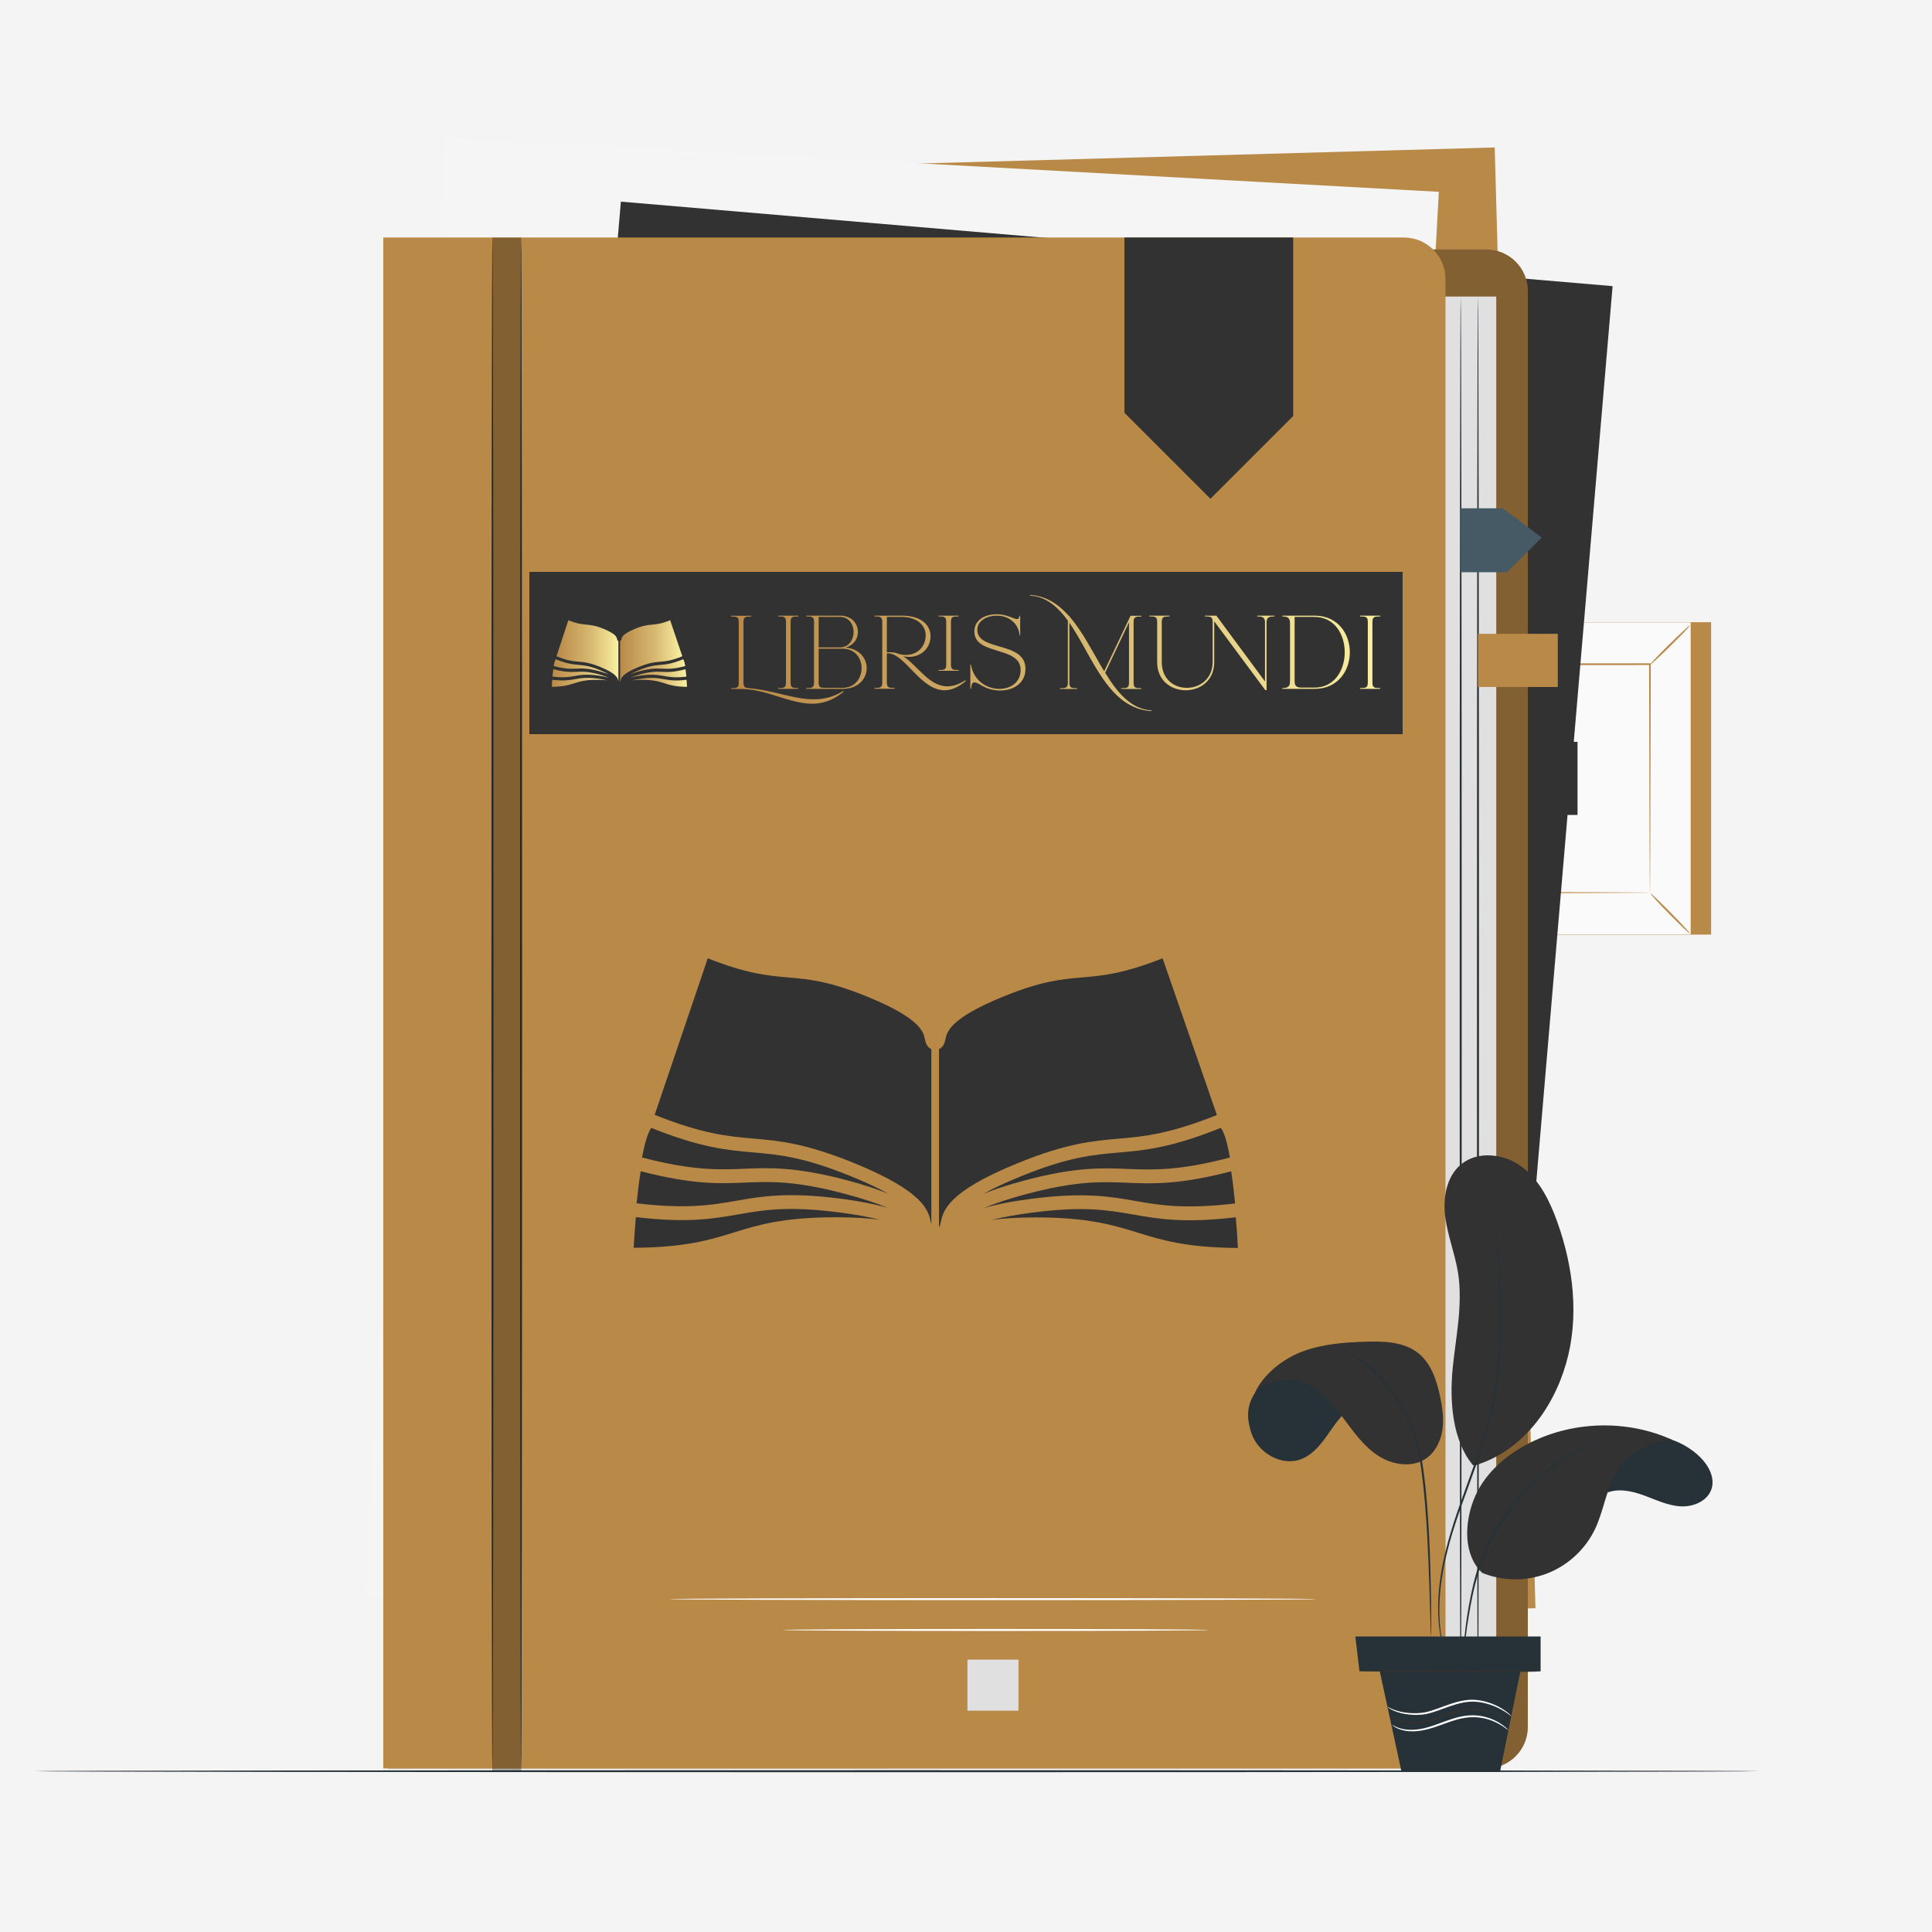 <?xml version="1.0" encoding="UTF-8"?>
<svg xmlns="http://www.w3.org/2000/svg" width="500" height="500" viewBox="0 0 500 500" fill="none">
  <rect x="0" y="0" width="500" height="500" fill="#808080" stroke="none"/>
  <g clip-path="url(#clip0_175_992)">
    <rect width="500" height="500" fill="#F4F4F4"></rect>
    <path d="M442.835 161.024H365.277V241.872H442.835V161.024Z" fill="#B98947"></path>
    <path d="M437.582 161.024H360.024V241.872H437.582V161.024Z" fill="#FAFAFA"></path>
    <path d="M437.606 241.896H360V161H437.606V241.896ZM360.048 241.848H437.558V161.049H360.048V241.848Z" fill="#B98947"></path>
    <path d="M427.156 171.892H370.45V231.003H427.156V171.892Z" fill="#FAFAFA"></path>
    <path d="M370.45 231.397C370.495 231.45 369.956 232.068 369.051 233.024C368.145 233.98 366.873 235.273 365.446 236.678C364.019 238.084 362.708 239.335 361.741 240.224C360.774 241.112 360.151 241.638 360.102 241.589C360.053 241.54 360.588 240.924 361.494 239.969C362.4 239.013 363.676 237.717 365.107 236.308C366.538 234.899 367.852 233.644 368.818 232.756C369.786 231.866 370.406 231.344 370.45 231.397Z" fill="#B98947"></path>
    <path d="M427.156 231.251C427.209 231.206 427.827 231.745 428.783 232.65C429.739 233.556 431.032 234.828 432.437 236.255C433.842 237.682 435.094 238.993 435.983 239.96C436.872 240.927 437.397 241.55 437.348 241.599C437.299 241.648 436.683 241.113 435.728 240.207C434.772 239.301 433.476 238.025 432.067 236.594C430.658 235.163 429.403 233.849 428.515 232.882C427.626 231.916 427.103 231.296 427.156 231.251Z" fill="#B98947"></path>
    <path d="M427.001 172.05C426.956 171.997 427.495 171.379 428.4 170.423C429.306 169.467 430.578 168.174 432.005 166.769C433.432 165.363 434.743 164.112 435.709 163.223C436.676 162.334 437.299 161.809 437.348 161.858C437.397 161.907 436.862 162.522 435.956 163.478C435.05 164.434 433.774 165.73 432.343 167.14C430.912 168.549 429.598 169.803 428.631 170.692C427.666 171.58 427.046 172.103 427.001 172.05Z" fill="#B98947"></path>
    <path d="M370.295 172.195C370.242 172.24 369.624 171.701 368.668 170.796C367.712 169.89 366.419 168.618 365.014 167.191C363.608 165.764 362.356 164.453 361.468 163.487C360.579 162.52 360.054 161.897 360.103 161.848C360.152 161.799 360.767 162.334 361.723 163.239C362.679 164.144 363.975 165.421 365.384 166.852C366.793 168.283 368.048 169.597 368.936 170.564C369.826 171.531 370.348 172.15 370.295 172.195Z" fill="#B98947"></path>
    <path d="M427.001 231.003C426.997 230.999 426.993 230.902 426.989 230.716C426.986 230.514 426.982 230.243 426.976 229.891C426.97 229.15 426.962 228.084 426.95 226.7C426.937 223.9 426.917 219.826 426.893 214.653C426.866 204.3 426.828 189.552 426.782 171.892L427.001 172.111C410.493 172.121 391.107 172.132 370.456 172.144H370.45L370.701 171.893C370.688 193.589 370.676 213.886 370.666 231.004L370.45 230.789C387.395 230.834 401.505 230.873 411.397 230.899C416.339 230.923 420.227 230.942 422.898 230.955C424.218 230.966 425.233 230.974 425.941 230.98C426.275 230.985 426.534 230.989 426.727 230.992C426.905 230.995 426.997 230.999 427.001 231.003C427.005 231.007 426.921 231.011 426.751 231.015C426.564 231.018 426.313 231.022 425.988 231.027C425.29 231.033 424.288 231.041 422.986 231.052C420.326 231.065 416.455 231.084 411.534 231.108C401.609 231.134 387.453 231.173 370.45 231.218L370.235 231.219V231.002C370.225 213.884 370.212 193.587 370.199 171.891V171.64H370.45H370.456C391.107 171.651 410.493 171.663 427.001 171.672H427.22V171.891C427.174 189.608 427.136 204.405 427.109 214.792C427.084 219.944 427.065 224.001 427.052 226.79C427.041 228.156 427.032 229.207 427.026 229.939C427.021 230.281 427.017 230.544 427.014 230.74C427.009 230.919 427.006 231.008 427.001 231.003Z" fill="#B98947"></path>
    <path d="M408.264 191.987H389.342V210.909H408.264V191.987Z" fill="#323232"></path>
    <path d="M386.827 38.166L129.344 45.352L139.895 423.38L397.378 416.193L386.827 38.166Z" fill="#B98947"></path>
    <path d="M372.37 49.644L115.17 35.529L94.446 413.139L351.645 427.255L372.37 49.644Z" fill="#F5F5F5"></path>
    <path d="M417.339 74.052L160.681 52.183L128.573 429L385.232 450.869L417.339 74.052Z" fill="#323232"></path>
    <path d="M455.223 458.384C455.223 458.528 355.275 458.644 232.011 458.644C108.704 458.644 8.778 458.528 8.778 458.384C8.778 458.24 108.705 458.124 232.011 458.124C355.274 458.123 455.223 458.24 455.223 458.384Z" fill="#263238"></path>
    <path d="M384.643 457.673H100.408V64.566H384.643C390.584 64.566 395.401 69.382 395.401 75.324V446.915C395.401 452.857 390.585 457.673 384.643 457.673Z" fill="#B98947"></path>
    <g opacity="0.3">
      <path d="M384.643 457.673H100.408V64.566H384.643C390.584 64.566 395.401 69.382 395.401 75.324V446.915C395.401 452.857 390.585 457.673 384.643 457.673Z" fill="black"></path>
    </g>
    <path d="M387.228 76.743H229.525V457.673H387.228V76.743Z" fill="#E0E0E0"></path>
    <path d="M363.335 457.673H99.184V61.47H363.335C369.276 61.47 374.093 66.286 374.093 72.228V446.916C374.093 452.857 369.276 457.673 363.335 457.673Z" fill="#B98947"></path>
    <path d="M127.436 458.391C127.292 458.391 127.176 369.53 127.176 259.94C127.176 150.312 127.293 61.47 127.436 61.47C127.58 61.47 127.696 150.312 127.696 259.94C127.696 369.53 127.58 458.391 127.436 458.391Z" fill="#263238"></path>
    <path d="M134.863 458.391C134.719 458.391 134.603 369.53 134.603 259.94C134.603 150.312 134.72 61.47 134.863 61.47C135.006 61.47 135.123 150.312 135.123 259.94C135.123 369.53 135.007 458.391 134.863 458.391Z" fill="#263238"></path>
    <g opacity="0.3">
      <path d="M134.863 61.47H127.436V458.392H134.863V61.47Z" fill="black"></path>
    </g>
    <path d="M291.004 106.822V61.47H334.676V107.662L313.26 129.078L291.004 106.822Z" fill="#323232"></path>
    <path d="M378.028 76.743C378.172 76.743 378.288 161.104 378.288 265.144C378.288 369.22 378.171 453.563 378.028 453.563C377.884 453.563 377.768 369.22 377.768 265.144C377.768 161.104 377.884 76.743 378.028 76.743Z" fill="#263238"></path>
    <path d="M382.497 76.743C382.641 76.743 382.757 161.104 382.757 265.144C382.757 369.22 382.64 453.563 382.497 453.563C382.354 453.563 382.237 369.22 382.237 265.144C382.237 161.104 382.354 76.743 382.497 76.743Z" fill="#263238"></path>
    <path d="M378.028 131.551H388.971L398.966 139.133L390.005 148.094H378.028V131.551Z" fill="#455A64"></path>
    <path d="M403.156 164.031H382.497V177.789H403.156V164.031Z" fill="#B98947"></path>
    <path d="M340.813 413.853C340.813 413.997 303.274 414.113 256.979 414.113C210.667 414.113 173.137 413.996 173.137 413.853C173.137 413.709 210.668 413.593 256.979 413.593C303.274 413.593 340.813 413.71 340.813 413.853Z" fill="white"></path>
    <path d="M312.84 421.836C312.84 421.98 288.154 422.096 257.71 422.096C227.255 422.096 202.575 421.979 202.575 421.836C202.575 421.692 227.255 421.576 257.71 421.576C288.154 421.576 312.84 421.692 312.84 421.836Z" fill="white"></path>
    <path d="M263.582 429.512H250.368V442.726H263.582V429.512Z" fill="#E0E0E0"></path>
    <path d="M409.916 393.722C410.803 390.648 412.703 387.676 415.642 386.409C418.699 385.092 422.239 385.842 425.367 386.978C428.495 388.114 431.567 389.636 434.889 389.841C438.211 390.046 441.961 388.47 442.955 385.294C443.89 382.308 442.09 379.123 439.835 376.954C435.098 372.395 427.981 370.461 421.588 371.996C415.195 373.531 409.732 378.485 407.581 384.698" fill="#263238"></path>
    <path d="M383.596 407.067C378.722 402.437 378.965 394.377 381.397 388.109C383.828 381.841 389.135 377.029 395.062 373.857C406.552 367.708 420.915 367.243 432.778 372.634C426.948 372.827 421.313 376.136 418.304 381.133C415.633 385.569 415.039 390.953 412.833 395.637C410.375 400.856 405.863 405.073 400.49 407.173C395.118 409.274 388.942 409.235 383.596 407.067Z" fill="#323232"></path>
    <path d="M381.253 379.249C375.857 372.879 375.138 362.654 375.933 354.344C376.728 346.034 378.654 337.67 377.343 329.425C376.566 324.541 374.671 319.877 374.031 314.973C373.391 310.069 374.298 304.523 378.098 301.357C382.466 297.719 389.343 298.577 393.886 301.993C398.429 305.409 401.062 310.776 402.985 316.125C407.211 327.877 408.763 340.909 405.291 352.905C401.819 364.901 393.673 375.628 381.72 379.249" fill="#323232"></path>
    <path d="M378.664 431.512C378.646 431.512 378.637 431.259 378.636 430.778C378.64 430.297 378.631 429.586 378.669 428.673C378.733 426.846 378.906 424.202 379.312 420.955C379.72 417.71 380.36 413.861 381.378 409.653C382.382 405.435 384.101 400.938 386.534 396.563C388.975 392.186 391.953 388.407 394.966 385.295C397.987 382.18 401.077 379.758 403.808 377.952C405.158 377.021 406.463 376.315 407.587 375.66C408.739 375.057 409.745 374.563 410.57 374.168C411.377 373.832 412.023 373.563 412.515 373.358C412.961 373.178 413.199 373.092 413.206 373.109C413.213 373.126 412.989 373.244 412.556 373.455C412.076 373.682 411.445 373.98 410.657 374.352C409.85 374.774 408.862 375.292 407.729 375.916C406.625 376.591 405.341 377.314 404.014 378.259C401.328 380.091 398.287 382.524 395.312 385.629C392.344 388.733 389.406 392.483 386.989 396.818C382.032 405.49 380.669 414.609 379.677 421.004C379.226 424.233 378.998 426.864 378.872 428.684C378.818 429.554 378.774 430.251 378.742 430.782C378.708 431.26 378.682 431.513 378.664 431.512Z" fill="#263238"></path>
    <path d="M332.119 354.12C322.135 360.145 322.166 365.628 323.833 370.803C325.5 375.978 331.628 379.574 336.708 377.636C339.58 376.541 341.66 374.044 343.437 371.536C345.214 369.028 346.883 366.343 349.373 364.542C351.863 362.74 355.473 362.051 357.975 363.837" fill="#263238"></path>
    <path d="M324.644 360.726C327.254 357.119 333.704 356.074 337.776 357.874C341.848 359.674 344.832 363.244 347.501 366.807C350.171 370.37 352.77 374.133 356.468 376.612C360.166 379.091 365.333 379.989 369.019 377.491C371.44 375.851 372.843 373 373.283 370.108C373.722 367.217 373.299 364.264 372.697 361.403C371.816 357.216 370.377 352.843 367.027 350.182C363.293 347.217 358.111 347.077 353.345 347.233C347.876 347.412 342.326 347.822 337.193 349.718C332.061 351.613 326.823 355.707 324.644 360.726Z" fill="#323232"></path>
    <path d="M370.366 423.517C370.348 423.517 370.325 423.22 370.298 422.654C370.275 422.041 370.244 421.216 370.205 420.176C370.139 417.974 370.046 414.873 369.932 411.063C369.808 407.217 369.648 402.637 369.369 397.558C369.082 392.481 368.705 386.897 367.934 381.087C367.542 378.186 367.084 375.349 366.282 372.726C365.474 370.099 364.397 367.651 363.227 365.411C360.887 360.913 357.967 357.33 355.164 354.728C352.336 352.138 349.629 350.554 347.703 349.627C346.743 349.146 345.965 348.846 345.436 348.645C344.91 348.435 344.636 348.317 344.642 348.299C344.647 348.282 344.932 348.367 345.472 348.546C346.015 348.716 346.808 348.987 347.789 349.443C349.756 350.32 352.521 351.872 355.413 354.455C358.279 357.05 361.263 360.652 363.652 365.186C364.848 367.447 365.942 369.91 366.77 372.575C367.595 375.252 368.056 378.101 368.451 381.017C369.225 386.854 369.588 392.447 369.849 397.533C370.102 402.62 370.224 407.204 370.301 411.054C370.376 414.904 370.403 418.02 370.409 420.173C370.407 421.213 370.405 422.04 370.404 422.653C370.396 423.218 370.384 423.516 370.366 423.517Z" fill="#263238"></path>
    <path d="M373.958 428.028C373.958 428.028 373.39 426.548 372.85 423.743C372.325 420.942 371.93 416.787 372.381 411.692C372.804 406.599 374.105 400.621 376.179 394.207C378.227 387.782 381.007 380.911 383.383 373.53C384.561 369.836 385.563 366.183 386.25 362.595C386.946 359.009 387.387 355.508 387.668 352.161C388.229 345.464 388.153 339.397 387.994 334.315C387.825 329.231 387.559 325.119 387.394 322.278C387.315 320.886 387.253 319.791 387.208 319.005C387.193 318.655 387.181 318.374 387.172 318.153C387.167 317.961 387.168 317.862 387.177 317.861C387.186 317.86 387.202 317.958 387.225 318.149C387.248 318.369 387.277 318.649 387.313 318.997C387.381 319.781 387.476 320.874 387.596 322.263C387.822 325.101 388.145 329.21 388.361 334.301C388.568 339.389 388.683 345.471 388.146 352.199C387.877 355.561 387.444 359.082 386.751 362.691C386.066 366.303 385.062 369.98 383.88 373.687C381.495 381.096 378.702 387.957 376.637 394.353C374.545 400.737 373.217 406.668 372.749 411.724C372.255 416.781 372.591 420.908 373.051 423.706C373.294 425.104 373.516 426.187 373.711 426.909C373.792 427.25 373.857 427.523 373.909 427.738C373.95 427.928 373.967 428.026 373.958 428.028Z" fill="#263238"></path>
    <path d="M398.71 432.54H351.831L350.761 423.517H398.71V432.54Z" fill="#263238"></path>
    <path d="M356.862 431.512L362.723 458.581H388.196L393.68 431.512H356.862Z" fill="#263238"></path>
    <path d="M398.71 432.54C398.71 432.684 388.403 432.772 375.692 432.736C362.977 432.7 352.673 432.555 352.673 432.411C352.673 432.267 362.978 432.179 375.693 432.215C388.404 432.25 398.71 432.396 398.71 432.54Z" fill="#323232"></path>
    <path d="M390.664 445.9C390.598 445.998 389.268 444.642 386.526 443.558C385.165 443.02 383.445 442.602 381.514 442.56C379.58 442.499 377.481 442.962 375.355 443.694C373.22 444.416 371.224 445.256 369.275 445.719C367.317 446.139 365.496 446.105 364.013 445.87C362.525 445.634 361.373 445.188 360.636 444.788C360.272 444.577 359.994 444.407 359.825 444.264C359.65 444.129 359.564 444.052 359.575 444.037C359.614 443.944 361.121 445.151 364.066 445.504C365.515 445.688 367.289 445.68 369.17 445.25C371.041 444.781 373.036 443.93 375.19 443.2C377.339 442.459 379.525 441.99 381.528 442.08C383.525 442.151 385.288 442.622 386.666 443.217C388.056 443.797 389.063 444.5 389.72 445.012C390.049 445.27 390.29 445.488 390.444 445.646C390.6 445.8 390.676 445.887 390.664 445.9Z" fill="#323232"></path>
    <path d="M390.308 447.708C390.24 447.807 388.961 446.492 386.333 445.397C385.026 444.86 383.367 444.444 381.502 444.41C379.634 444.361 377.601 444.784 375.544 445.485C373.481 446.175 371.542 446.975 369.687 447.472C367.835 447.976 366.085 448.151 364.63 448.032C363.171 447.927 362.034 447.511 361.318 447.134C360.964 446.932 360.696 446.767 360.532 446.628C360.363 446.497 360.281 446.422 360.291 446.408C360.319 446.367 360.684 446.625 361.406 446.952C362.131 447.264 363.24 447.61 364.653 447.665C366.063 447.734 367.756 447.528 369.558 447.01C371.367 446.499 373.289 445.69 375.379 444.991C377.46 444.281 379.577 443.851 381.513 443.93C383.446 443.993 385.153 444.462 386.476 445.058C387.811 445.643 388.772 446.338 389.401 446.841C389.717 447.094 389.947 447.307 390.096 447.459C390.247 447.61 390.32 447.695 390.308 447.708Z" fill="white"></path>
    <path d="M391.129 444.106C391.064 444.198 389.684 442.825 386.879 441.632C385.486 441.044 383.732 440.521 381.742 440.405C379.751 440.267 377.582 440.776 375.387 441.528C373.179 442.268 371.13 443.166 369.091 443.581C367.054 443.948 365.184 443.832 363.658 443.582C362.129 443.314 360.938 442.873 360.173 442.467C359.795 442.254 359.506 442.082 359.329 441.935C359.148 441.797 359.058 441.718 359.069 441.703C359.097 441.663 359.487 441.936 360.26 442.284C361.035 442.626 362.214 443.002 363.714 443.218C365.211 443.417 367.043 443.489 368.999 443.109C370.937 442.691 372.996 441.782 375.219 441.034C377.434 440.274 379.695 439.754 381.77 439.925C383.832 440.073 385.622 440.649 387.026 441.294C388.441 441.931 389.474 442.659 390.151 443.189C390.49 443.457 390.739 443.68 390.898 443.843C391.062 444.003 391.141 444.092 391.129 444.106Z" fill="white"></path>
    <g clip-path="url(#clip1_175_992)">
      <path d="M363 148H137V190H363V148Z" fill="#323232"></path>
      <path d="M155.384 173.485C152.606 172.324 151.195 172.198 149.701 172.065C148.227 171.934 146.702 171.796 143.815 170.607C143.601 170.939 143.424 171.585 143.281 172.368C146.249 173.163 147.751 173.102 149.201 173.04C150.667 172.978 152.182 172.914 155.145 173.722C156.148 173.995 156.929 174.264 157.55 174.525C156.999 174.212 156.296 173.866 155.384 173.485Z" fill="url(#paint0_linear_175_992)"></path>
      <path d="M155.031 174.531C152.133 173.741 150.718 173.8 149.218 173.864C147.742 173.926 146.212 173.988 143.205 173.186C143.108 173.797 143.029 174.458 142.967 175.096C145.901 175.453 147.356 175.195 148.759 174.942C150.204 174.683 151.697 174.415 154.739 174.814C155.929 174.97 156.825 175.161 157.517 175.367C156.903 175.102 156.1 174.822 155.031 174.531Z" fill="url(#paint1_linear_175_992)"></path>
      <path d="M148.835 175.759C147.402 176.016 145.917 176.28 142.926 175.918C142.864 176.617 142.822 177.263 142.8 177.743C145.805 177.721 147.223 177.27 148.595 176.833C149.997 176.387 151.446 175.926 154.512 175.926C155.549 175.926 156.371 175.98 157.036 176.069C156.424 175.91 155.66 175.762 154.684 175.634C151.709 175.243 150.313 175.494 148.835 175.759Z" fill="url(#paint2_linear_175_992)"></path>
      <path d="M171.399 173.05C172.852 173.111 174.357 173.173 177.339 172.373C177.191 171.521 177.014 170.861 176.807 170.607C173.905 171.805 172.376 171.943 170.899 172.074C169.404 172.208 167.993 172.333 165.215 173.495C164.303 173.877 163.6 174.222 163.048 174.536C163.669 174.275 164.451 174.005 165.455 173.732C168.418 172.924 169.934 172.988 171.399 173.05Z" fill="url(#paint3_linear_175_992)"></path>
      <path d="M176.583 169.842L173.439 160.513C171.162 161.441 169.949 161.549 168.774 161.653C167.574 161.76 166.44 161.861 164.209 162.793C161.116 164.087 160.948 164.896 160.858 165.33C160.815 165.539 160.763 165.772 160.485 165.924V176.525C160.487 176.523 160.49 176.521 160.491 176.518C160.504 176.499 160.516 176.475 160.527 176.45C160.551 176.392 160.568 176.322 160.59 176.219C160.73 175.544 160.964 174.412 165.05 172.705C167.889 171.516 169.4 171.382 170.862 171.252C172.296 171.125 173.779 170.993 176.583 169.842Z" fill="url(#paint4_linear_175_992)"></path>
      <path d="M171.84 174.952C173.244 175.204 174.7 175.462 177.638 175.105C177.577 174.444 177.501 173.787 177.411 173.191C174.394 173.997 172.861 173.936 171.381 173.873C169.882 173.81 168.466 173.75 165.568 174.54C164.499 174.832 163.696 175.112 163.081 175.378C163.773 175.171 164.67 174.981 165.859 174.825C168.901 174.424 170.396 174.692 171.84 174.952Z" fill="url(#paint5_linear_175_992)"></path>
      <path d="M172.004 176.843C173.377 177.28 174.795 177.731 177.8 177.753C177.774 177.196 177.732 176.567 177.679 175.927C174.685 176.291 173.198 176.026 171.764 175.769C170.287 175.503 168.891 175.253 165.916 175.644C164.941 175.772 164.176 175.921 163.565 176.079C164.23 175.991 165.051 175.936 166.088 175.936C169.154 175.936 170.603 176.397 172.004 176.843Z" fill="url(#paint6_linear_175_992)"></path>
      <path d="M160.01 176.21C160.022 176.267 160.032 176.313 160.043 176.356V165.924C159.765 165.772 159.713 165.539 159.67 165.33C159.58 164.896 159.413 164.088 156.319 162.794C154.088 161.861 152.954 161.76 151.754 161.654C150.579 161.549 149.366 161.441 147.091 160.514L144.015 169.832C146.82 170.984 148.303 171.116 149.738 171.243C151.2 171.373 152.711 171.508 155.551 172.695C159.636 174.403 159.87 175.535 160.01 176.21Z" fill="url(#paint7_linear_175_992)"></path>
      <path d="M218.336 179.002C215.562 181.312 212.876 182.122 210.161 182.122C204.498 182.122 198.834 178.583 192.411 178.313H189.2V178.103C190.63 178.103 191.185 178.073 191.185 176.693V160.977C191.185 159.597 190.63 159.567 189.2 159.567V159.357H194.396V159.567C192.995 159.567 192.411 159.597 192.411 160.977V176.633C192.411 177.803 192.82 178.013 193.812 178.103C193.958 178.133 194.104 178.133 194.25 178.133C194.309 178.163 194.338 178.163 194.396 178.163H194.338C200.031 178.643 205.403 180.982 210.628 180.982C213.198 180.982 215.708 180.412 218.219 178.823L218.336 179.002ZM204.606 176.663C204.606 178.043 205.19 178.073 206.621 178.073V178.283H201.395V178.073C202.825 178.073 203.409 178.043 203.409 176.663V160.947C203.409 159.567 202.825 159.537 201.395 159.537V159.327H206.621V159.537C205.19 159.537 204.606 159.567 204.606 160.947V176.663ZM218.816 167.575C226.377 168.235 226.115 178.283 218.028 178.283H208.656V178.073C210.087 178.073 210.642 178.043 210.671 176.663V160.947C210.671 159.567 210.087 159.537 208.656 159.537V159.327H217.356C223.049 159.327 223.545 166.346 218.816 167.575ZM211.868 159.657V167.545H217.327C222.057 167.545 222.144 159.657 217.356 159.657H211.868ZM211.868 176.663C211.868 177.863 212.276 177.983 213.357 178.013H218.028C224.567 178.013 224.684 167.875 218.028 167.875H211.868V176.663ZM246.105 171.984C246.105 173.364 246.659 173.394 248.09 173.394V173.604H242.864L242.893 173.394C244.295 173.394 244.879 173.364 244.879 171.984V160.917C244.879 159.567 244.295 159.537 242.893 159.537L242.864 159.327H248.09V159.537C246.659 159.537 246.105 159.567 246.105 160.917V171.984ZM249.958 176.243C247.915 177.953 246.105 178.643 244.441 178.643C238.076 178.643 234.047 168.715 229.522 169.075V176.663C229.522 178.013 230.106 178.043 231.537 178.043V178.253H226.311V178.043C227.741 178.043 228.325 178.013 228.325 176.663V160.917C228.325 159.567 227.741 159.537 226.311 159.537V159.327H233.318C239.01 159.327 240.821 162.237 240.821 164.606C240.821 167.875 238.31 170.005 235.186 170.005C234.719 170.005 234.252 169.945 233.755 169.855C237.434 172.194 240.412 177.623 245.171 177.623C246.543 177.623 248.09 177.173 249.812 176.063L249.958 176.243ZM232.413 169.165C233.113 169.405 233.814 169.495 234.456 169.495C237.317 169.495 239.565 167.455 239.565 164.396C239.565 161.997 237.522 159.657 233.347 159.657H229.522V168.805H230.544C231.186 168.805 231.799 168.925 232.413 169.165ZM265.394 173.094C265.394 176.813 262.27 178.703 258.855 178.703C257.191 178.703 255.468 178.283 254.008 177.383L254.038 177.413C253.162 176.873 252.578 176.603 252.169 176.603C251.614 176.603 251.439 177.143 251.293 178.283H251.118V172.044H251.293C252.023 176.273 255.468 178.283 258.65 178.283C261.511 178.283 264.139 176.603 264.139 173.394C264.139 170.425 261.511 169.435 258.709 168.595L257.599 168.235C254.797 167.395 252.169 166.406 252.169 163.436C252.169 160.407 254.943 158.967 257.92 158.967C259.03 158.967 260.168 159.177 261.19 159.567C262.212 159.927 262.825 160.227 263.205 160.227C263.555 160.227 263.73 159.987 263.876 159.357H264.022V164.456H263.876C263.497 160.857 260.636 159.327 257.95 159.327C255.351 159.327 252.928 160.707 252.928 162.986C252.928 168.655 265.394 165.866 265.394 173.094ZM286.019 174.114C289.201 179.302 292.704 183.531 298.018 183.861V184.041C286.69 183.351 282.749 169.795 276.764 161.187V176.693C276.764 178.073 277.319 178.103 278.749 178.103V178.313H274.341V178.103C275.771 178.103 276.355 178.073 276.355 176.693V160.617C273.728 157.018 270.721 154.378 266.517 154.138L266.546 153.958C270.75 154.228 273.932 156.358 276.618 159.387H276.764V159.537C280.238 163.496 282.895 168.985 285.756 173.724L292.587 159.357H295.39V159.567C293.959 159.567 293.376 159.597 293.376 160.977V176.693C293.376 178.073 293.959 178.103 295.39 178.103V178.313H290.164V178.103C291.595 178.103 292.179 178.073 292.179 176.693V161.067L286.019 174.114ZM314.242 171.294C314.271 176.183 310.563 178.643 306.855 178.643C303.148 178.643 299.44 176.183 299.469 171.294V160.947C299.469 159.567 298.885 159.537 297.455 159.537V159.327H302.681V159.537C301.25 159.537 300.666 159.567 300.666 160.947V171.294C300.666 175.823 303.878 178.013 307.147 178.013C310.476 178.013 313.833 175.733 313.833 171.294V160.947C313.833 160.497 313.774 160.197 313.629 159.987L313.57 159.897C313.249 159.567 312.694 159.537 311.818 159.537V159.327H314.796L327.379 176.363V160.947C327.379 159.567 326.328 159.537 325.365 159.537V159.327H329.802V159.537C328.839 159.537 327.788 159.567 327.788 160.947V178.613H327.467L314.242 160.797V171.294ZM340.187 159.327C352.391 159.327 352.391 178.283 340.187 178.283H331.838V178.073C333.268 178.073 333.852 177.683 333.852 176.333V161.277C333.852 159.927 333.268 159.537 331.838 159.537V159.327H340.187ZM335.049 176.273C335.049 177.623 335.604 177.953 337.034 177.953H340.187C350.61 177.953 350.639 159.657 340.187 159.657H335.049V176.273ZM355.185 176.663C355.185 178.043 355.769 178.073 357.2 178.073V178.283H351.974V178.073C353.404 178.073 353.988 178.043 353.988 176.663V160.947C353.988 159.567 353.404 159.537 351.974 159.537V159.327H357.2V159.537C355.769 159.537 355.185 159.567 355.185 160.947V176.663Z" fill="url(#paint8_linear_175_992)"></path>
    </g>
    <path d="M220.221 304.41C207.811 299.361 201.505 298.814 194.829 298.234C188.247 297.666 181.433 297.064 168.537 291.895C167.579 293.341 166.788 296.149 166.15 299.554C179.409 303.009 186.121 302.744 192.595 302.476C199.145 302.206 205.913 301.929 219.153 305.44C223.634 306.63 227.123 307.8 229.898 308.933C227.433 307.57 224.295 306.068 220.221 304.41Z" fill="url(#paint9_linear_175_992)"></path>
    <path d="M218.645 308.959C205.696 305.522 199.373 305.781 192.674 306.057C186.078 306.33 179.245 306.599 165.809 303.112C165.376 305.766 165.026 308.641 164.748 311.416C177.856 312.971 184.354 311.846 190.623 310.748C197.076 309.62 203.749 308.453 217.34 310.19C222.656 310.87 226.66 311.698 229.749 312.597C227.007 311.443 223.42 310.225 218.645 308.959Z" fill="url(#paint10_linear_175_992)"></path>
    <path d="M190.964 314.3C184.559 315.418 177.924 316.566 164.562 314.99C164.289 318.031 164.101 320.841 164 322.926C177.425 322.831 183.76 320.87 189.892 318.97C196.153 317.031 202.626 315.027 216.324 315.027C220.956 315.027 224.628 315.261 227.599 315.648C224.867 314.958 221.452 314.314 217.091 313.757C203.802 312.056 197.566 313.146 190.964 314.3Z" fill="url(#paint11_linear_175_992)"></path>
    <path d="M291.77 302.518C298.259 302.783 304.982 303.052 318.304 299.573C317.646 295.87 316.854 292.999 315.931 291.896C302.966 297.106 296.136 297.705 289.534 298.276C282.858 298.855 276.551 299.4 264.141 304.453C260.066 306.113 256.925 307.615 254.462 308.981C257.237 307.846 260.728 306.673 265.213 305.485C278.451 301.971 285.222 302.25 291.77 302.518Z" fill="url(#paint12_linear_175_992)"></path>
    <path d="M314.929 288.569L300.88 248C290.711 252.036 285.288 252.505 280.041 252.959C274.678 253.423 269.612 253.861 259.647 257.917C245.827 263.544 245.078 267.059 244.677 268.948C244.482 269.854 244.253 270.869 243.011 271.53V317.632C243.017 317.622 243.03 317.612 243.038 317.599C243.096 317.516 243.147 317.415 243.199 317.304C243.303 317.051 243.381 316.746 243.478 316.301C244.104 313.362 245.15 308.443 263.401 301.017C276.087 295.849 282.839 295.267 289.369 294.7C295.776 294.147 302.4 293.575 314.929 288.569Z" fill="url(#paint13_linear_175_992)"></path>
    <path d="M293.738 310.79C300.013 311.888 306.515 313.009 319.643 311.454C319.367 308.581 319.028 305.726 318.627 303.134C305.149 306.639 298.302 306.371 291.688 306.097C284.989 305.823 278.667 305.564 265.717 309C260.943 310.268 257.357 311.486 254.608 312.643C257.699 311.745 261.705 310.917 267.02 310.236C280.608 308.495 287.288 309.662 293.738 310.79Z" fill="url(#paint14_linear_175_992)"></path>
    <path d="M294.471 319.013C300.602 320.912 306.938 322.875 320.363 322.971C320.248 320.548 320.062 317.815 319.824 315.03C306.449 316.611 299.806 315.462 293.399 314.341C286.798 313.188 280.563 312.099 267.272 313.799C262.915 314.358 259.498 315.003 256.768 315.69C259.737 315.308 263.408 315.068 268.039 315.068C281.739 315.068 288.212 317.075 294.471 319.013Z" fill="url(#paint15_linear_175_992)"></path>
    <path d="M240.887 316.263C240.94 316.51 240.985 316.71 241.033 316.895V271.531C239.791 270.87 239.562 269.856 239.369 268.949C238.966 267.06 238.218 263.545 224.397 257.918C214.432 253.863 209.366 253.425 204.004 252.961C198.756 252.507 193.336 252.036 183.171 248.003L169.428 288.524C181.962 293.533 188.587 294.108 194.999 294.662C201.528 295.228 208.278 295.812 220.965 300.976C239.217 308.403 240.263 313.324 240.887 316.263Z" fill="url(#paint16_linear_175_992)"></path>
  </g>
  <defs>
    <linearGradient id="paint0_linear_175_992" x1="143.281" y1="170.607" x2="157.55" y2="170.607" gradientUnits="userSpaceOnUse">
      <stop stop-color="#B98947"></stop>
      <stop offset="0.566" stop-color="#D8BA72"></stop>
      <stop offset="1" stop-color="#FAF0A1"></stop>
    </linearGradient>
    <linearGradient id="paint1_linear_175_992" x1="142.967" y1="173.186" x2="157.517" y2="173.186" gradientUnits="userSpaceOnUse">
      <stop stop-color="#B98947"></stop>
      <stop offset="0.566" stop-color="#D8BA72"></stop>
      <stop offset="1" stop-color="#FAF0A1"></stop>
    </linearGradient>
    <linearGradient id="paint2_linear_175_992" x1="142.8" y1="175.432" x2="157.036" y2="175.432" gradientUnits="userSpaceOnUse">
      <stop stop-color="#B98947"></stop>
      <stop offset="0.566" stop-color="#D8BA72"></stop>
      <stop offset="1" stop-color="#FAF0A1"></stop>
    </linearGradient>
    <linearGradient id="paint3_linear_175_992" x1="163.048" y1="170.607" x2="177.339" y2="170.607" gradientUnits="userSpaceOnUse">
      <stop stop-color="#B98947"></stop>
      <stop offset="0.566" stop-color="#D8BA72"></stop>
      <stop offset="1" stop-color="#FAF0A1"></stop>
    </linearGradient>
    <linearGradient id="paint4_linear_175_992" x1="160.485" y1="160.513" x2="176.583" y2="160.513" gradientUnits="userSpaceOnUse">
      <stop stop-color="#B98947"></stop>
      <stop offset="0.566" stop-color="#D8BA72"></stop>
      <stop offset="1" stop-color="#FAF0A1"></stop>
    </linearGradient>
    <linearGradient id="paint5_linear_175_992" x1="163.081" y1="173.191" x2="177.638" y2="173.191" gradientUnits="userSpaceOnUse">
      <stop stop-color="#B98947"></stop>
      <stop offset="0.566" stop-color="#D8BA72"></stop>
      <stop offset="1" stop-color="#FAF0A1"></stop>
    </linearGradient>
    <linearGradient id="paint6_linear_175_992" x1="163.565" y1="175.442" x2="177.8" y2="175.442" gradientUnits="userSpaceOnUse">
      <stop stop-color="#B98947"></stop>
      <stop offset="0.566" stop-color="#D8BA72"></stop>
      <stop offset="1" stop-color="#FAF0A1"></stop>
    </linearGradient>
    <linearGradient id="paint7_linear_175_992" x1="144.015" y1="160.514" x2="160.043" y2="160.514" gradientUnits="userSpaceOnUse">
      <stop stop-color="#B98947"></stop>
      <stop offset="0.566" stop-color="#D8BA72"></stop>
      <stop offset="1" stop-color="#FAF0A1"></stop>
    </linearGradient>
    <linearGradient id="paint8_linear_175_992" x1="189.2" y1="153.958" x2="357.2" y2="153.958" gradientUnits="userSpaceOnUse">
      <stop stop-color="#B98947"></stop>
      <stop offset="0.566" stop-color="#D8BA72"></stop>
      <stop offset="1" stop-color="#FAF0A1"></stop>
    </linearGradient>
    <linearGradient id="paint9_linear_175_992" x1="166.15" y1="291.895" x2="229.898" y2="291.895" gradientUnits="userSpaceOnUse">
      <stop stop-color="#323232"></stop>
      <stop offset="0.566" stop-color="#323232"></stop>
      <stop offset="1" stop-color="#323232"></stop>
    </linearGradient>
    <linearGradient id="paint10_linear_175_992" x1="164.748" y1="303.112" x2="229.749" y2="303.112" gradientUnits="userSpaceOnUse">
      <stop stop-color="#323232"></stop>
      <stop offset="0.566" stop-color="#323232"></stop>
      <stop offset="1" stop-color="#323232"></stop>
    </linearGradient>
    <linearGradient id="paint11_linear_175_992" x1="164" y1="312.877" x2="227.599" y2="312.877" gradientUnits="userSpaceOnUse">
      <stop stop-color="#323232"></stop>
      <stop offset="0.566" stop-color="#323232"></stop>
      <stop offset="1" stop-color="#323232"></stop>
    </linearGradient>
    <linearGradient id="paint12_linear_175_992" x1="254.462" y1="291.896" x2="318.304" y2="291.896" gradientUnits="userSpaceOnUse">
      <stop stop-color="#323232"></stop>
      <stop offset="0.566" stop-color="#323232"></stop>
      <stop offset="1" stop-color="#323232"></stop>
    </linearGradient>
    <linearGradient id="paint13_linear_175_992" x1="243.011" y1="248" x2="314.929" y2="248" gradientUnits="userSpaceOnUse">
      <stop stop-color="#323232"></stop>
      <stop offset="0.566" stop-color="#323232"></stop>
      <stop offset="1" stop-color="#323232"></stop>
    </linearGradient>
    <linearGradient id="paint14_linear_175_992" x1="254.608" y1="303.134" x2="319.643" y2="303.134" gradientUnits="userSpaceOnUse">
      <stop stop-color="#323232"></stop>
      <stop offset="0.566" stop-color="#323232"></stop>
      <stop offset="1" stop-color="#323232"></stop>
    </linearGradient>
    <linearGradient id="paint15_linear_175_992" x1="256.768" y1="312.919" x2="320.363" y2="312.919" gradientUnits="userSpaceOnUse">
      <stop stop-color="#323232"></stop>
      <stop offset="0.566" stop-color="#323232"></stop>
      <stop offset="1" stop-color="#323232"></stop>
    </linearGradient>
    <linearGradient id="paint16_linear_175_992" x1="169.428" y1="248.003" x2="241.033" y2="248.003" gradientUnits="userSpaceOnUse">
      <stop stop-color="#323232"></stop>
      <stop offset="0.566" stop-color="#323232"></stop>
      <stop offset="1" stop-color="#323232"></stop>
    </linearGradient>
    <clipPath id="clip0_175_992">
      <rect width="500" height="500" fill="white"></rect>
    </clipPath>
    <clipPath id="clip1_175_992">
      <rect width="226" height="42" fill="white" transform="translate(137 148)"></rect>
    </clipPath>
  </defs>
</svg>

